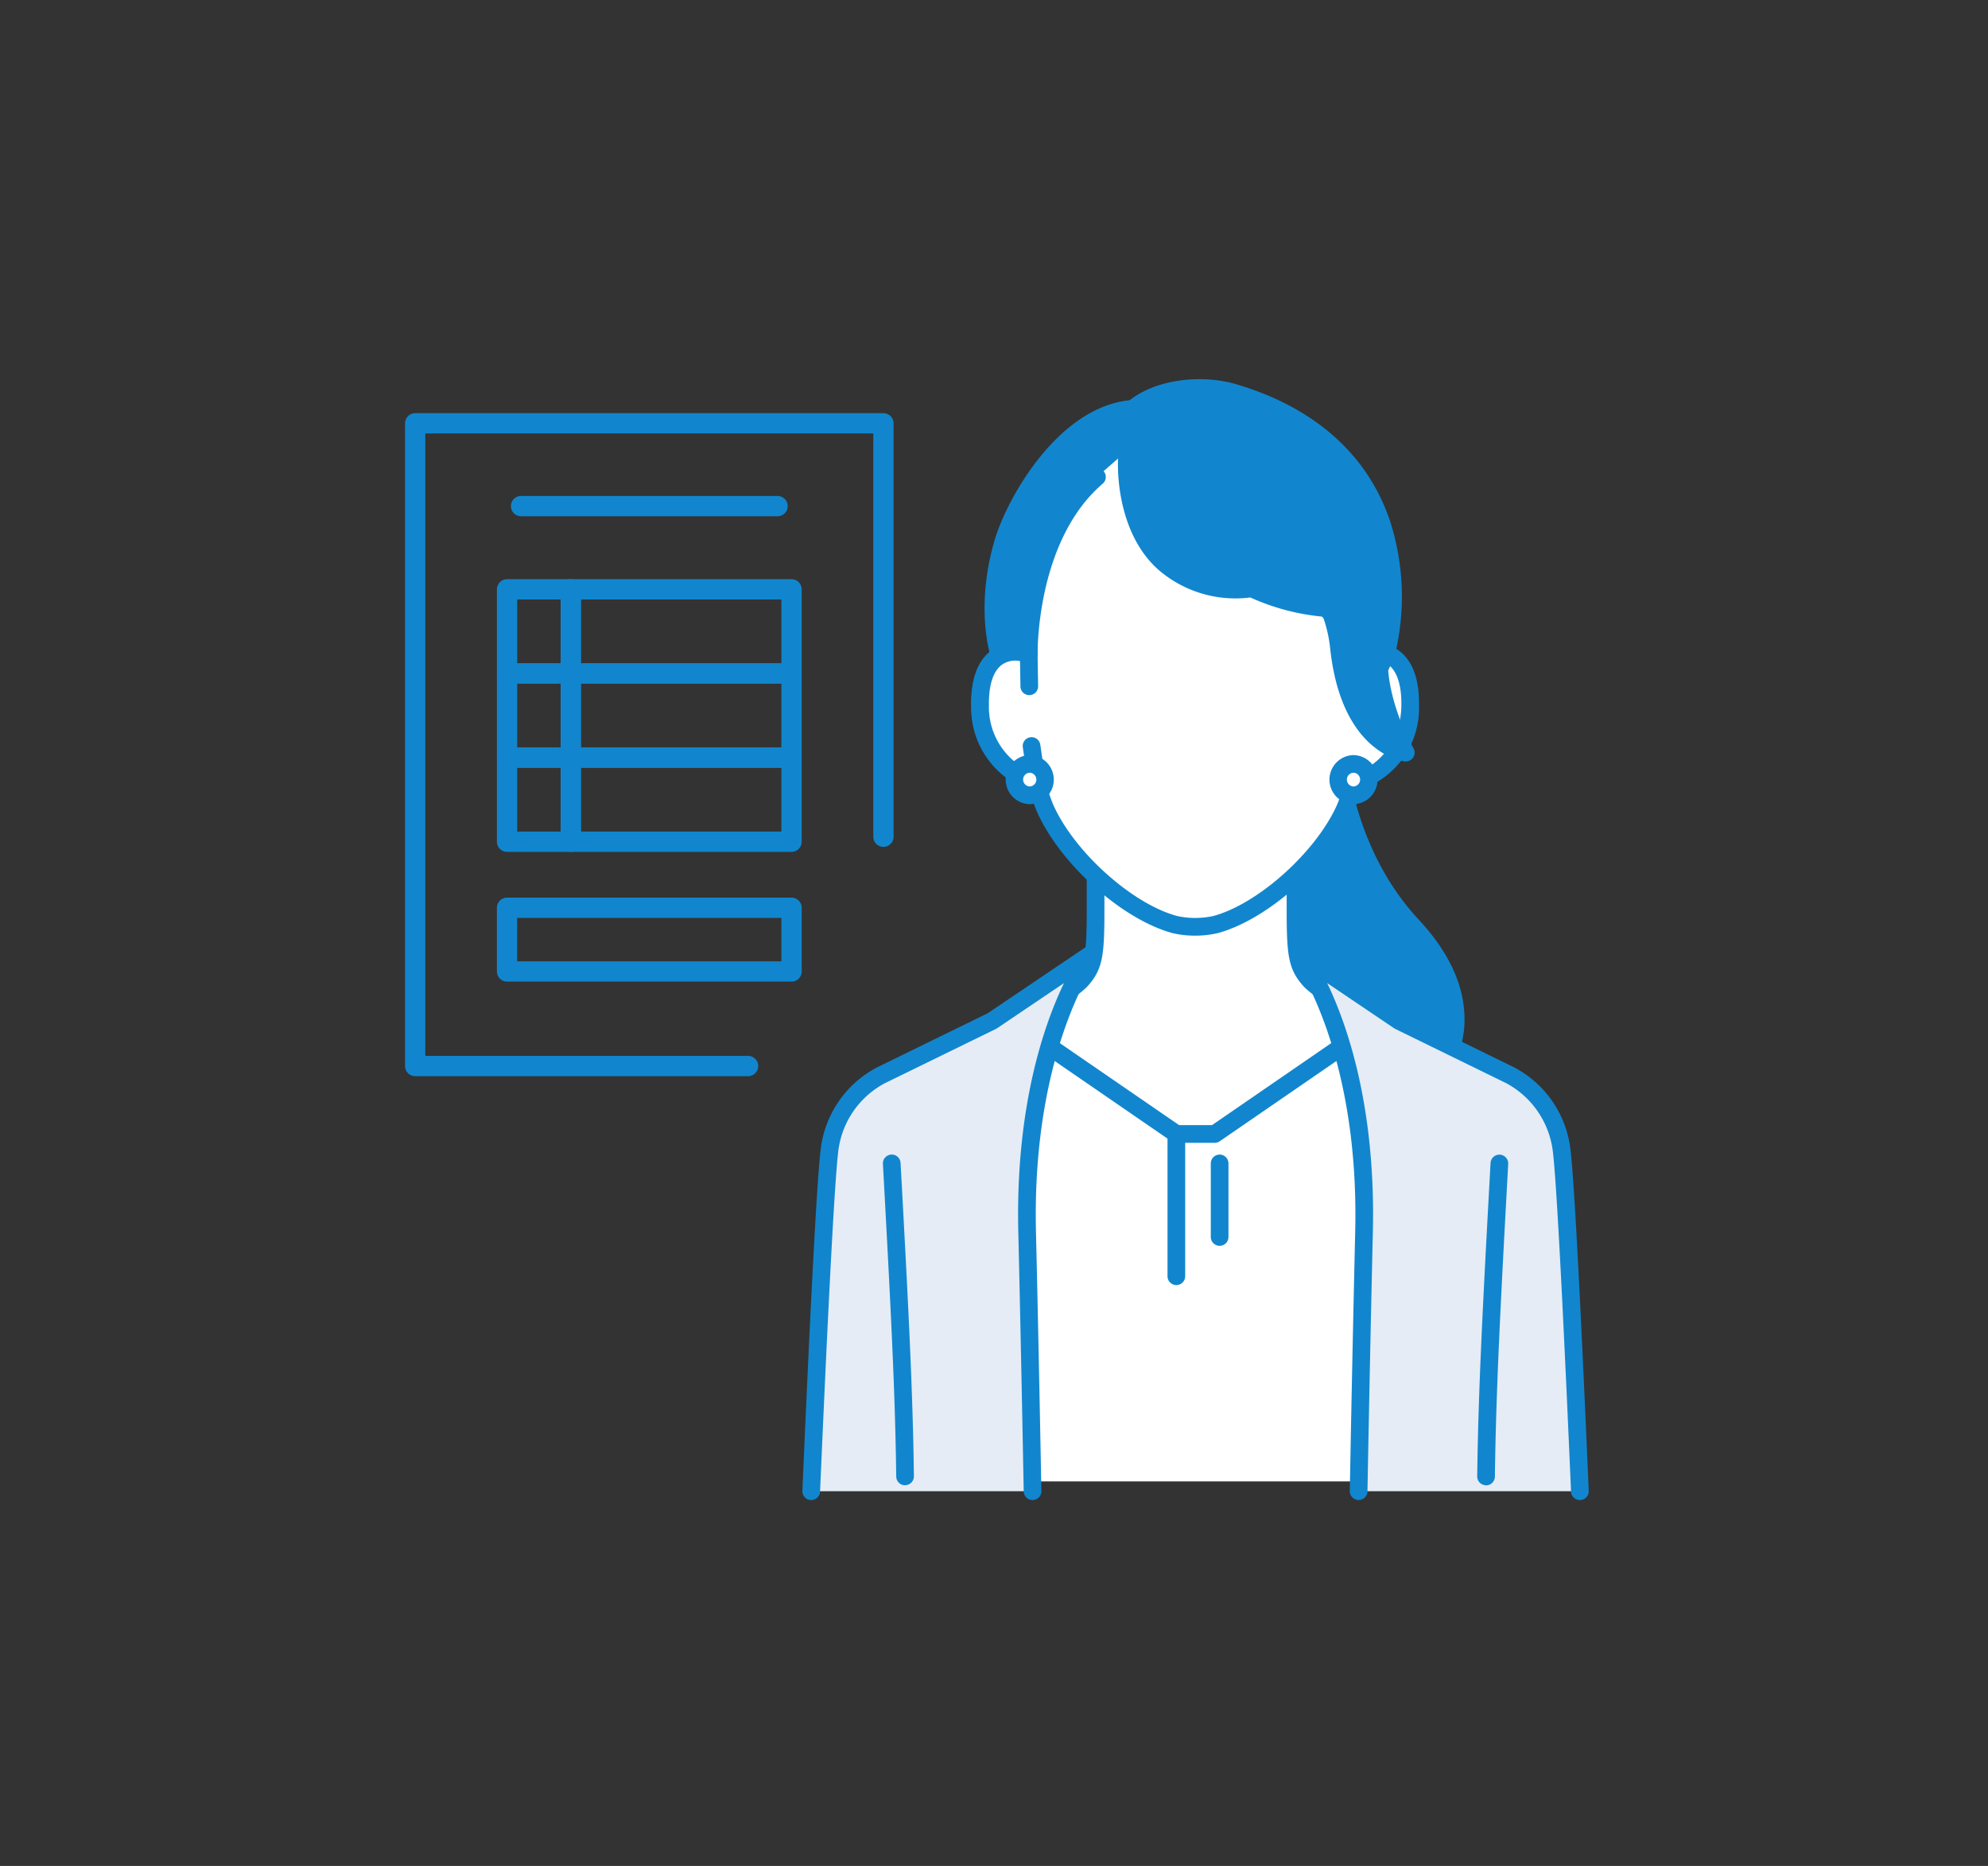 <svg xmlns="http://www.w3.org/2000/svg" xmlns:xlink="http://www.w3.org/1999/xlink" width="196" height="184" viewBox="0 0 196 184">
  <rect x="0" y="0" width="196" height="184" fill="#333333" stroke="none"/>
  <defs>
    <clipPath id="clip-path">
      <rect id="長方形_31392" data-name="長方形 31392" width="117.632" height="96.4" fill="none" stroke="#707070" stroke-width="2"/>
    </clipPath>
    <clipPath id="clip-path-2">
      <rect id="長方形_32349" data-name="長方形 32349" width="77.523" height="110.528" fill="none"/>
    </clipPath>
  </defs>
  <g id="グループ_72965" data-name="グループ 72965" transform="translate(-150 -5208)">
    <rect id="_36e3f3247614c6dfa43b1b00663b12f5" data-name="36e3f3247614c6dfa43b1b00663b12f5" width="196" height="184" transform="translate(150 5208)" fill="none"/>
    <g id="グループ_72961" data-name="グループ 72961" transform="translate(0 296.859)">
      <g id="グループ_71255" data-name="グループ 71255" transform="translate(189 4948.141)">
        <g id="グループ_71254" data-name="グループ 71254" clip-path="url(#clip-path)">
          <path id="パス_227242" data-name="パス 227242" d="M37.572,75.035H4.75V11.658H50.916V52.425" transform="translate(-2.817 -6.915)" fill="none" stroke="#1186ce" stroke-linecap="round" stroke-linejoin="round" stroke-width="2"/>
        </g>
      </g>
      <rect id="長方形_31393" data-name="長方形 31393" width="6.28" height="8.296" transform="translate(199.992 4969.254)" fill="none" stroke="#1186ce" stroke-linecap="round" stroke-linejoin="round" stroke-width="2"/>
      <rect id="長方形_31394" data-name="長方形 31394" width="21.768" height="8.296" transform="translate(206.271 4969.254)" fill="none" stroke="#1186ce" stroke-linecap="round" stroke-linejoin="round" stroke-width="2"/>
      <rect id="長方形_31395" data-name="長方形 31395" width="6.28" height="8.296" transform="translate(199.992 4977.551)" fill="none" stroke="#1186ce" stroke-linecap="round" stroke-linejoin="round" stroke-width="2"/>
      <rect id="長方形_31396" data-name="長方形 31396" width="21.768" height="8.296" transform="translate(206.271 4977.551)" fill="none" stroke="#1186ce" stroke-linecap="round" stroke-linejoin="round" stroke-width="2"/>
      <rect id="長方形_31397" data-name="長方形 31397" width="6.28" height="8.296" transform="translate(199.992 4985.846)" fill="none" stroke="#1186ce" stroke-linecap="round" stroke-linejoin="round" stroke-width="2"/>
      <rect id="長方形_31398" data-name="長方形 31398" width="21.768" height="8.296" transform="translate(206.271 4985.846)" fill="none" stroke="#1186ce" stroke-linecap="round" stroke-linejoin="round" stroke-width="2"/>
      <rect id="長方形_31399" data-name="長方形 31399" width="28.051" height="6.28" transform="translate(199.99 5000.656)" fill="none" stroke="#1186ce" stroke-linecap="round" stroke-linejoin="round" stroke-width="2"/>
      <line id="線_160" data-name="線 160" x2="25.292" transform="translate(201.369 4961.047)" fill="none" stroke="#1186ce" stroke-linecap="round" stroke-linejoin="round" stroke-width="2"/>
      <g id="グループ_72947" data-name="グループ 72947" transform="translate(229.109 4948.531)">
        <g id="グループ_72946" data-name="グループ 72946" clip-path="url(#clip-path-2)">
          <path id="パス_246034" data-name="パス 246034" d="M320.686,216.793h-5.463l1.013,41.682s8.3.68,11.9-2.03c2.74-2.065,8.485-9.216.243-18.067-8.391-9.01-7.691-21.586-7.691-21.586" transform="translate(-268.238 -184.479)" fill="#1186ce"/>
          <path id="パス_246035" data-name="パス 246035" d="M313.568,254.451c-1.336,0-2.263-.072-2.376-.082a.871.871,0,0,1,.142-1.736c.08.007,8.015.621,11.3-1.857a10.831,10.831,0,0,0,4.131-7.316c.275-3.132-1.071-6.315-4-9.462-7.322-7.862-7.935-18.182-7.942-21.308H310.25a.871.871,0,0,1,0-1.742h5.463a.871.871,0,0,1,.87.92c-.007.122-.57,12.323,7.458,20.944,3.281,3.523,4.782,7.157,4.462,10.8a12.654,12.654,0,0,1-4.818,8.555c-2.6,1.956-7.278,2.284-10.117,2.284" transform="translate(-263.265 -179.505)" fill="#1186ce"/>
          <path id="パス_246036" data-name="パス 246036" d="M143.867,307.054c-1.24-1.4-1.426-2.4-1.426-6.927V291.19L132.586,297l-9.855-5.808v8.936c0,4.524-.185,5.531-1.426,6.927s-11.046,7.56-11.046,7.56L124.565,329.1h16.042l14.306-14.486s-9.806-6.164-11.046-7.56" transform="translate(-93.824 -247.787)" fill="#fff"/>
          <path id="パス_246037" data-name="パス 246037" d="M135.633,325a.871.871,0,0,1-.62-1.483L148.559,309.8c-2.568-1.63-9.221-5.906-10.317-7.14-1.484-1.67-1.645-3-1.645-7.506V287.74l-8.542,5.034a.871.871,0,0,1-.884,0l-8.542-5.034v7.412c0,4.509-.162,5.836-1.646,7.506-1.1,1.234-7.749,5.509-10.317,7.14l13.546,13.716a.871.871,0,1,1-1.24,1.224l-14.306-14.486a.871.871,0,0,1,.156-1.35c3.751-2.358,10.015-6.452,10.858-7.4.993-1.117,1.206-1.787,1.206-6.349v-8.936a.871.871,0,0,1,1.313-.751l9.413,5.547,9.413-5.547a.871.871,0,0,1,1.313.751v8.936c0,4.561.213,5.231,1.206,6.349.843.949,7.108,5.044,10.859,7.4a.871.871,0,0,1,.156,1.35l-14.306,14.486a.868.868,0,0,1-.62.259" transform="translate(-88.851 -242.813)" fill="#1186ce"/>
          <path id="パス_246038" data-name="パス 246038" d="M155.787,428.64l-15.321,10.539h-3.782L121.363,428.64l-3.938,21.473-.128,23.326h42.556l-.128-23.326Z" transform="translate(-99.814 -364.749)" fill="#fff"/>
          <path id="パス_246039" data-name="パス 246039" d="M154.88,469.335a.871.871,0,0,1-.871-.866l-.127-23.249L150.2,425.146l-14.213,9.777a.871.871,0,0,1-.494.153h-3.782a.872.872,0,0,1-.494-.153L117,425.146l-3.681,20.075-.127,23.249a.871.871,0,1,1-1.742-.01l.128-23.326a.871.871,0,0,1,.014-.152l3.938-21.473a.871.871,0,0,1,1.351-.561l15.1,10.386h3.241l15.1-10.386a.871.871,0,0,1,1.35.561l3.938,21.473a.873.873,0,0,1,.014.152l.128,23.326a.871.871,0,0,1-.866.876Z" transform="translate(-94.841 -359.775)" fill="#1186ce"/>
          <path id="パス_246040" data-name="パス 246040" d="M271.01,521.98a.871.871,0,0,1-.871-.871v-7.253a.871.871,0,1,1,1.742,0v7.253a.871.871,0,0,1-.871.871" transform="translate(-229.874 -436.522)" fill="#1186ce"/>
          <path id="パス_246041" data-name="パス 246041" d="M242.38,509.27a.871.871,0,0,1-.871-.871V494.37a.871.871,0,0,1,1.742,0V508.4a.871.871,0,0,1-.871.871" transform="translate(-205.511 -419.941)" fill="#1186ce"/>
          <path id="パス_246042" data-name="パス 246042" d="M350.155,392.52l-10.948-5.356-9.69-6.542s6.638,8.8,6.257,27.153c-.217,9.212-.4,18.214-.538,25.771h21.817c-.411-9.563-1.3-29.253-1.779-33.433a9.7,9.7,0,0,0-5.119-7.593" transform="translate(-280.401 -323.889)" fill="#e5ecf5"/>
          <path id="パス_246043" data-name="パス 246043" d="M352.083,429.445a.871.871,0,0,1-.87-.834c-.371-8.629-1.286-29.155-1.774-33.371a8.845,8.845,0,0,0-4.612-6.9l-.024-.011-10.948-5.356a.856.856,0,0,1-.1-.061l-6.583-4.445c1.988,4.137,4.762,12.154,4.508,24.352-.188,7.977-.368,16.646-.537,25.768a.871.871,0,1,1-1.742-.032c.169-9.125.35-17.8.538-25.775.369-17.783-6.018-26.523-6.082-26.609a.871.871,0,0,1,1.184-1.245l9.64,6.508,10.883,5.324a10.518,10.518,0,0,1,5.611,8.28c.477,4.118,1.323,22.754,1.784,33.5a.871.871,0,0,1-.833.908h-.038" transform="translate(-275.432 -318.917)" fill="#1186ce"/>
          <path id="パス_246044" data-name="パス 246044" d="M447.208,545.595H447.2a.871.871,0,0,1-.86-.882c.109-8.532.548-16.881,1.315-30.9a.871.871,0,0,1,1.74.1c-.766,14-1.2,22.333-1.313,30.831a.871.871,0,0,1-.871.86" transform="translate(-379.808 -436.523)" fill="#1186ce"/>
          <path id="パス_246045" data-name="パス 246045" d="M23.69,387.164,12.742,392.52a9.7,9.7,0,0,0-5.119,7.593c-.484,4.181-1.368,23.87-1.779,33.433H27.661c-.14-7.556-.321-16.558-.537-25.77-.381-18.354,6.257-27.153,6.257-27.153Z" transform="translate(-4.973 -323.889)" fill="#e5ecf5"/>
          <path id="パス_246046" data-name="パス 246046" d="M.872,429.444H.834A.871.871,0,0,1,0,428.536c.462-10.742,1.307-29.378,1.784-33.5A10.518,10.518,0,0,1,7.4,386.76l10.883-5.324,9.64-6.508a.871.871,0,0,1,1.183,1.247c-.064.085-6.45,8.825-6.081,26.61.188,7.975.368,16.647.537,25.772a.871.871,0,1,1-1.742.032c-.169-9.122-.35-17.791-.537-25.766-.253-12.2,2.521-20.218,4.508-24.354l-6.583,4.445a.867.867,0,0,1-.1.061L8.153,388.33l-.024.011a8.765,8.765,0,0,0-4.612,6.9c-.488,4.216-1.4,24.741-1.774,33.371a.871.871,0,0,1-.87.834" transform="translate(0 -318.916)" fill="#1186ce"/>
          <path id="パス_246047" data-name="パス 246047" d="M55.445,545.594a.871.871,0,0,1-.871-.86c-.109-8.5-.547-16.832-1.313-30.831a.871.871,0,0,1,1.74-.1c.767,14.022,1.206,22.371,1.315,30.9a.871.871,0,0,1-.86.882h-.011" transform="translate(-45.322 -436.522)" fill="#1186ce"/>
          <path id="パス_246048" data-name="パス 246048" d="M155.135,38.069v-8.44a14.469,14.469,0,0,0-1.78-6.965c-2.237-4.075-6.763-9.786-14.556-9.82h-.136c-7.793.033-12.318,5.745-14.556,9.82a14.469,14.469,0,0,0-1.78,6.965v8.44c-1.816-.688-4.883-.241-4.8,5.079.076,4.711,3.494,7.236,5.587,7.5a15.613,15.613,0,0,0,.808,2.562c2.168,4.92,8.053,10.216,12.791,11.5a9.193,9.193,0,0,0,4.029,0c4.738-1.285,10.623-6.581,12.791-11.5a15.584,15.584,0,0,0,.808-2.562c2.093-.261,5.511-2.786,5.587-7.5.086-5.32-2.981-5.767-4.8-5.079" transform="translate(-100.011 -10.93)" fill="#fff"/>
          <path id="パス_246049" data-name="パス 246049" d="M133.758,60.83a9.568,9.568,0,0,1-2.237-.252c-4.977-1.35-11.1-6.84-13.366-11.991a15.5,15.5,0,0,1-.725-2.168,8.452,8.452,0,0,1-5.745-8.228c-.043-2.674.648-4.53,2.055-5.519A4.022,4.022,0,0,1,116.483,32V24.656a15.38,15.38,0,0,1,1.887-7.385c2.1-3.821,6.878-10.235,15.316-10.272l.072,0,.072,0c8.438.036,13.218,6.451,15.316,10.272a15.381,15.381,0,0,1,1.887,7.385V32a4.016,4.016,0,0,1,2.742.671c1.407.989,2.1,2.846,2.056,5.519a8.452,8.452,0,0,1-5.745,8.228,15.472,15.472,0,0,1-.721,2.159c-2.275,5.16-8.393,10.651-13.364,12a9.559,9.559,0,0,1-2.242.254M116,33.718a2.148,2.148,0,0,0-1.255.378c-.893.628-1.348,2.034-1.315,4.065.069,4.281,3.176,6.441,4.824,6.647a.871.871,0,0,1,.741.667,14.706,14.706,0,0,0,.761,2.417c2.049,4.648,7.76,9.793,12.218,11a8.355,8.355,0,0,0,3.581,0c4.45-1.207,10.162-6.352,12.214-11.009a14.709,14.709,0,0,0,.757-2.408.871.871,0,0,1,.74-.667c1.648-.205,4.755-2.366,4.824-6.647.033-2.032-.422-3.438-1.315-4.065a2.555,2.555,0,0,0-2.3-.185.871.871,0,0,1-1.18-.815v-8.44a13.635,13.635,0,0,0-1.672-6.546c-2.337-4.257-6.629-9.337-13.8-9.368l-.065,0-.065,0c-7.168.031-11.459,5.111-13.8,9.368a13.635,13.635,0,0,0-1.672,6.546V33.1a.871.871,0,0,1-1.18.815A3.068,3.068,0,0,0,116,33.718" transform="translate(-95.037 -5.957)" fill="#1186ce"/>
          <path id="パス_246050" data-name="パス 246050" d="M164.668,35.509c-.12-.762-.2-1.423-.25-1.988l.669-1.461c1.383-5.224,2.375-20.624-15.072-25.751-2.823-.83-7.239-.615-9.866,1.6-6.779.5-11.672,9.3-12.812,13.176a19.93,19.93,0,0,0-.353,11.182l1.087,2.973,1.786-3.11s-.246-11.531,6.729-17.5l3.011-2.638c-.287,2.5.132,8.1,3.671,11.184a10.771,10.771,0,0,0,8.575,2.438,20.8,20.8,0,0,0,7.357,1.959,5.18,5.18,0,0,1,.513.613,14.34,14.34,0,0,1,.734,3.306c1.062,9.736,6.587,10.324,6.587,10.324a21.538,21.538,0,0,1-2.364-6.309" transform="translate(-107.539 -4.989)" fill="#1186ce"/>
          <path id="パス_246051" data-name="パス 246051" d="M160.447,13.878C158.224,7.38,152.976,2.749,145.27.485c-3.079-.9-7.6-.634-10.454,1.59-7.131.743-12.114,9.727-13.306,13.773-1.986,6.743-.41,11.51-.335,11.728l1.087,2.972a.871.871,0,0,0,1.574.135l1.786-3.11a.871.871,0,0,0,.116-.453c0-.111-.161-11.184,6.424-16.817a.871.871,0,0,0-1.132-1.324c-6.715,5.744-7.032,16.145-7.035,17.93l-.737,1.284-.44-1.2a19.4,19.4,0,0,1,.366-10.651c1.225-4.159,6.015-12.11,12.04-12.553a.873.873,0,0,0,.5-.2c2.338-1.97,6.412-2.207,9.059-1.429,7.241,2.128,11.958,6.261,14.019,12.285a22.615,22.615,0,0,1,.475,12.336l-.2.432a24.779,24.779,0,0,1,.7,2.664l1.117-2.44a.881.881,0,0,0,.05-.14,24.439,24.439,0,0,0-.492-13.417" transform="translate(-102.549 0)" fill="#1186ce"/>
          <path id="パス_246052" data-name="パス 246052" d="M237.866,71.4a20.79,20.79,0,0,1-2.257-6.008,17.713,17.713,0,0,1-.294-4.282.871.871,0,1,0-1.727-.227,19.689,19.689,0,0,0,1.676,9.191c-1.464-1.086-3.306-3.466-3.872-8.656a11.551,11.551,0,0,0-1.777-5.512.868.868,0,0,0-1.545.662,19.428,19.428,0,0,1-5.732-1.7c-.02-.011-.042-.018-.063-.027s-.024-.014-.037-.019a9.614,9.614,0,0,1-5.584-8.089.871.871,0,0,0-1.737.136,11.151,11.151,0,0,0,4.009,7.909,9.529,9.529,0,0,1-5.006-2.238c-3.052-2.66-3.692-7.694-3.378-10.428a.871.871,0,1,0-1.731-.2c-.307,2.667.127,8.6,3.964,11.941a11.6,11.6,0,0,0,9.007,2.685,22.283,22.283,0,0,0,7.074,1.888l.154.195a13.552,13.552,0,0,1,.649,2.986c1.125,10.315,7.106,11.069,7.36,11.1a.839.839,0,0,0,.092,0,.871.871,0,0,0,.753-1.309" transform="translate(-177.62 -35.013)" fill="#1186ce"/>
          <path id="パス_246053" data-name="パス 246053" d="M122.38,183.8l-.052-3.146c-1.816-.688-4.883-.241-4.8,5.079.076,4.712,3.494,7.236,5.587,7.5l-.512-3.537Z" transform="translate(-100.011 -153.518)" fill="#fff"/>
          <path id="パス_246054" data-name="パス 246054" d="M118.144,189.125a.9.9,0,0,1-.108-.007c-2.512-.313-6.267-3.183-6.35-8.347-.043-2.674.648-4.531,2.056-5.519a4.213,4.213,0,0,1,3.921-.389.871.871,0,0,1,.562.8l.052,3.146a.871.871,0,0,1-1.742.029l-.042-2.5a2.314,2.314,0,0,0-1.751.334c-.893.628-1.348,2.033-1.315,4.065a6.956,6.956,0,0,0,3.656,6.268l-.314-2.168a.871.871,0,0,1,1.724-.25l.513,3.537a.871.871,0,0,1-.862,1" transform="translate(-95.037 -148.538)" fill="#1186ce"/>
          <path id="パス_246055" data-name="パス 246055" d="M357.236,256.092a1.549,1.549,0,1,1-1.548-1.55,1.549,1.549,0,0,1,1.548,1.55" transform="translate(-301.353 -216.601)" fill="#fff"/>
          <path id="パス_246056" data-name="パス 246056" d="M350.715,253.537h0a2.42,2.42,0,0,1,0-4.839h0a2.42,2.42,0,0,1,0,4.839m0-3.1a.678.678,0,0,0,0,1.355h0a.678.678,0,0,0,0-1.355Zm1.549.679h0Z" transform="translate(-296.38 -211.629)" fill="#1186ce"/>
          <path id="パス_246057" data-name="パス 246057" d="M143.078,256.092a1.549,1.549,0,1,1-1.547-1.55,1.549,1.549,0,0,1,1.547,1.55" transform="translate(-119.116 -216.601)" fill="#fff"/>
          <path id="パス_246058" data-name="パス 246058" d="M136.557,253.537h0a2.42,2.42,0,0,1,0-4.839h0a2.42,2.42,0,0,1,0,4.839m0-3.1a.678.678,0,0,0,0,1.355h0a.678.678,0,0,0,0-1.355Zm1.549.679h0Z" transform="translate(-114.143 -211.629)" fill="#1186ce"/>
        </g>
      </g>
    </g>
  </g>
</svg>

